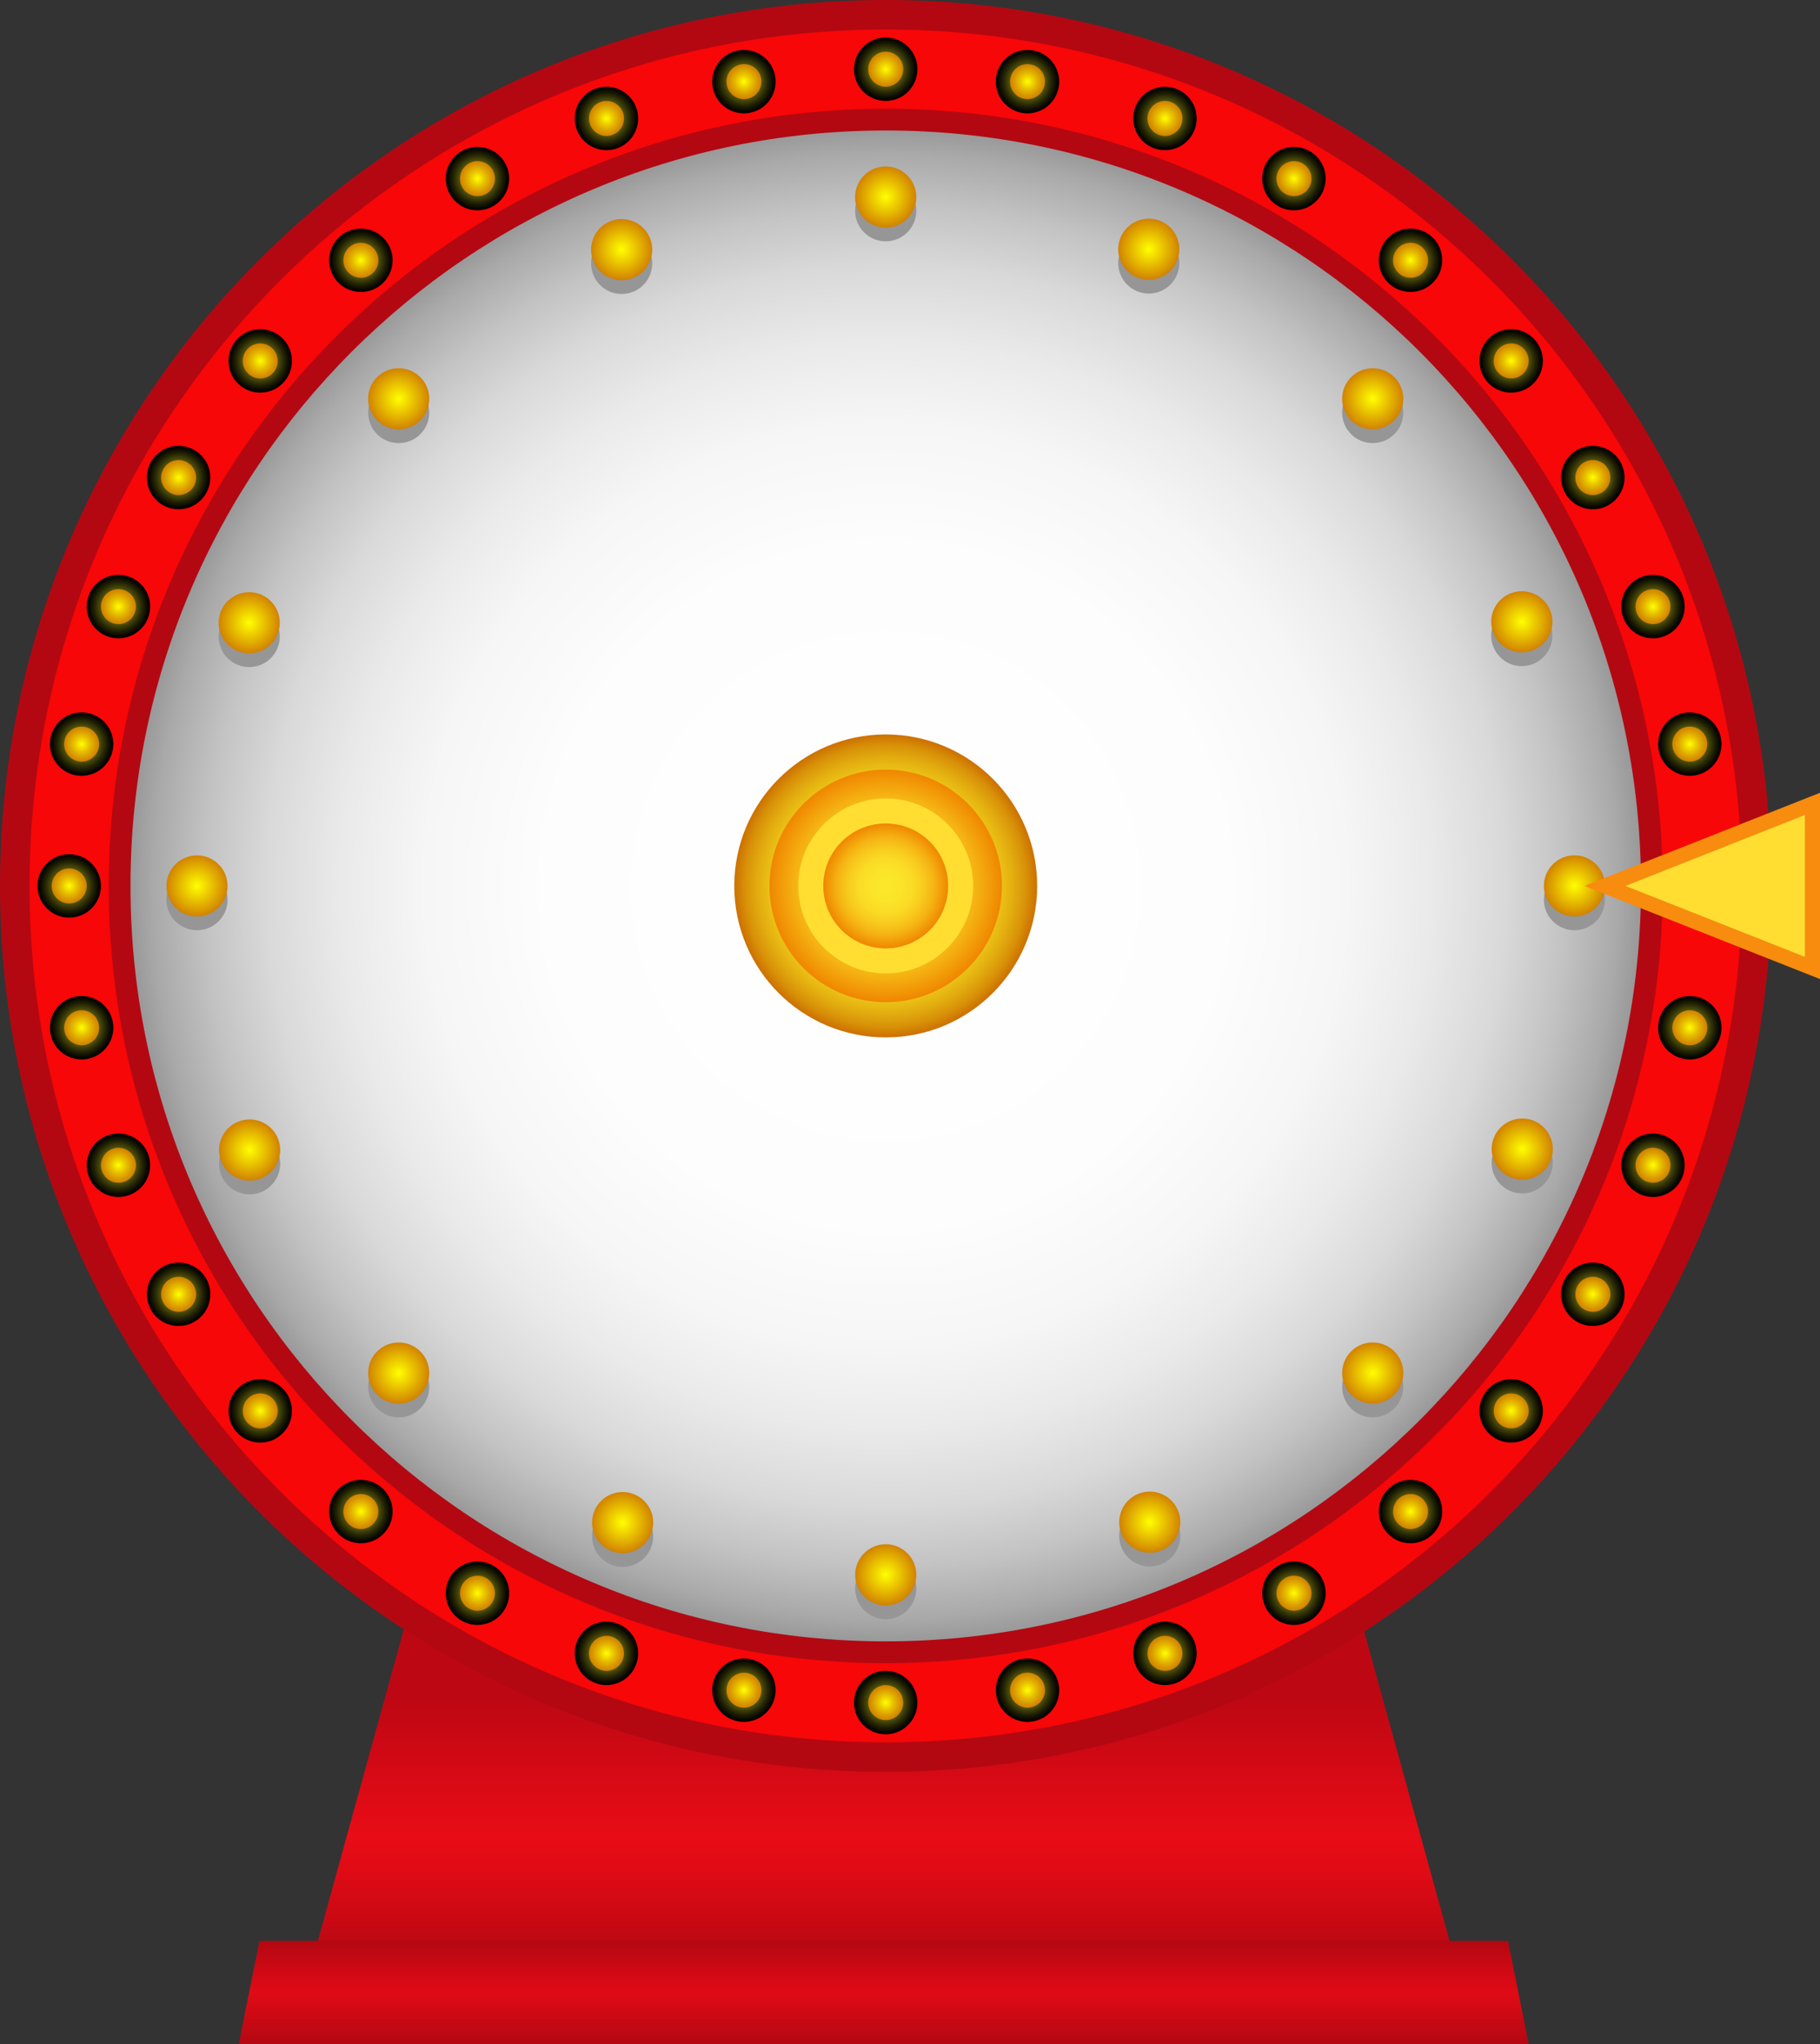 <?xml version="1.0" encoding="UTF-8"?>
<svg xmlns="http://www.w3.org/2000/svg" xmlns:xlink="http://www.w3.org/1999/xlink" viewBox="0 0 1200.41 1347.92">
  <rect x="0" y="0" width="1200.41" height="1347.92" fill="#333333" stroke="none"/>
  <defs>
    <style>
      .cls-1 {
        fill: url(#radial-gradient-10);
      }

      .cls-2 {
        fill: #b30812;
      }

      .cls-3 {
        fill: url(#_Áåçûìÿííûé_ãðàäèåíò_40-3);
      }

      .cls-4 {
        fill: url(#_Áåçûìÿííûé_ãðàäèåíò_49);
      }

      .cls-5 {
        fill: url(#radial-gradient-31);
      }

      .cls-5, .cls-6, .cls-7, .cls-8, .cls-9, .cls-10, .cls-11, .cls-12, .cls-13, .cls-14, .cls-15, .cls-16, .cls-17, .cls-18, .cls-19, .cls-20, .cls-21, .cls-22, .cls-23, .cls-24, .cls-25, .cls-26, .cls-27, .cls-28, .cls-29, .cls-30, .cls-31, .cls-32, .cls-33, .cls-34, .cls-35, .cls-36, .cls-37, .cls-38, .cls-39, .cls-40 {
        mix-blend-mode: screen;
      }

      .cls-41 {
        fill: url(#_Áåçûìÿííûé_ãðàäèåíò_75);
      }

      .cls-42 {
        fill: #f70707;
      }

      .cls-43 {
        fill: url(#radial-gradient-70);
      }

      .cls-44 {
        fill: url(#radial-gradient-64);
      }

      .cls-45 {
        fill: url(#radial-gradient-65);
      }

      .cls-6 {
        fill: url(#radial-gradient-50);
      }

      .cls-7 {
        fill: url(#radial-gradient-40);
      }

      .cls-46 {
        fill: url(#radial-gradient-56);
      }

      .cls-47 {
        fill: url(#_Áåçûìÿííûé_ãðàäèåíò_49-2);
      }

      .cls-8 {
        fill: url(#radial-gradient-45);
      }

      .cls-48 {
        fill: url(#radial-gradient-66);
      }

      .cls-49 {
        fill: url(#linear-gradient-2);
      }

      .cls-50 {
        fill: url(#radial-gradient-76);
      }

      .cls-9 {
        fill: url(#radial-gradient-43);
      }

      .cls-51 {
        fill: url(#radial-gradient-9);
      }

      .cls-10 {
        fill: url(#radial-gradient-41);
      }

      .cls-11 {
        fill: url(#radial-gradient-29);
      }

      .cls-52 {
        fill: url(#_Áåçûìÿííûé_ãðàäèåíò_139);
      }

      .cls-53 {
        fill: url(#_Áåçûìÿííûé_ãðàäèåíò_54-2);
      }

      .cls-12 {
        fill: url(#radial-gradient-19);
      }

      .cls-54 {
        fill: url(#radial-gradient-88);
      }

      .cls-55 {
        fill: url(#radial-gradient-61);
      }

      .cls-13 {
        fill: url(#radial-gradient-32);
      }

      .cls-56 {
        fill: url(#radial-gradient-81);
      }

      .cls-57 {
        fill: url(#radial-gradient-74);
      }

      .cls-58 {
        fill: url(#radial-gradient-14);
      }

      .cls-14 {
        fill: url(#radial-gradient-18);
      }

      .cls-59 {
        fill: url(#radial-gradient-58);
      }

      .cls-60 {
        fill: url(#radial-gradient-16);
      }

      .cls-61 {
        fill: url(#_Áåçûìÿííûé_ãðàäèåíò_48-2);
      }

      .cls-15 {
        fill: url(#radial-gradient-46);
      }

      .cls-16 {
        fill: url(#radial-gradient-35);
      }

      .cls-62 {
        fill: url(#_Áåçûìÿííûé_ãðàäèåíò_54-3);
      }

      .cls-63 {
        fill: url(#radial-gradient-83);
      }

      .cls-64 {
        fill: url(#radial-gradient-57);
      }

      .cls-65 {
        fill: url(#radial-gradient-5);
      }

      .cls-66 {
        fill: url(#radial-gradient-54);
      }

      .cls-17 {
        fill: url(#radial-gradient-21);
      }

      .cls-18 {
        fill: url(#radial-gradient-42);
      }

      .cls-67 {
        fill: url(#radial-gradient-87);
      }

      .cls-19 {
        fill: url(#radial-gradient-36);
      }

      .cls-68 {
        fill: url(#radial-gradient-69);
      }

      .cls-20 {
        fill: url(#radial-gradient-44);
      }

      .cls-69 {
        fill: url(#radial-gradient-80);
      }

      .cls-21 {
        fill: url(#radial-gradient-49);
      }

      .cls-70 {
        fill: url(#radial-gradient);
      }

      .cls-71 {
        fill: url(#radial-gradient-3);
      }

      .cls-72 {
        fill: url(#_Áåçûìÿííûé_ãðàäèåíò_146-2);
      }

      .cls-73 {
        fill: url(#radial-gradient-86);
      }

      .cls-74 {
        fill: url(#radial-gradient-71);
      }

      .cls-75 {
        fill: url(#linear-gradient-3);
      }

      .cls-76 {
        fill: url(#radial-gradient-59);
      }

      .cls-77 {
        fill: url(#radial-gradient-67);
      }

      .cls-22 {
        fill: url(#radial-gradient-51);
      }

      .cls-78 {
        fill: url(#radial-gradient-62);
      }

      .cls-23 {
        fill: url(#radial-gradient-47);
      }

      .cls-79 {
        fill: url(#radial-gradient-84);
      }

      .cls-80 {
        isolation: isolate;
      }

      .cls-81 {
        fill: url(#radial-gradient-11);
      }

      .cls-24 {
        fill: url(#radial-gradient-20);
      }

      .cls-25 {
        fill: url(#radial-gradient-27);
      }

      .cls-82 {
        fill: url(#radial-gradient-8);
      }

      .cls-83 {
        fill: url(#_Áåçûìÿííûé_ãðàäèåíò_158);
      }

      .cls-26 {
        fill: url(#radial-gradient-28);
      }

      .cls-84 {
        fill: url(#radial-gradient-82);
      }

      .cls-85 {
        fill: url(#radial-gradient-2);
      }

      .cls-86 {
        fill: url(#_Áåçûìÿííûé_ãðàäèåíò_40-4);
      }

      .cls-27 {
        fill: url(#radial-gradient-38);
      }

      .cls-28 {
        fill: url(#radial-gradient-26);
      }

      .cls-87 {
        fill: url(#radial-gradient-63);
      }

      .cls-88 {
        fill: #969696;
      }

      .cls-29 {
        fill: url(#radial-gradient-37);
      }

      .cls-89 {
        fill: #ffde31;
      }

      .cls-30 {
        fill: url(#radial-gradient-33);
      }

      .cls-90 {
        fill: url(#radial-gradient-53);
      }

      .cls-91 {
        fill: url(#radial-gradient-4);
      }

      .cls-92 {
        fill: url(#radial-gradient-72);
      }

      .cls-31 {
        fill: url(#radial-gradient-48);
      }

      .cls-32 {
        fill: url(#radial-gradient-34);
      }

      .cls-93 {
        fill: url(#radial-gradient-77);
      }

      .cls-94, .cls-95 {
        mix-blend-mode: multiply;
      }

      .cls-33 {
        fill: url(#radial-gradient-22);
      }

      .cls-96 {
        fill: url(#radial-gradient-68);
      }

      .cls-97 {
        fill: url(#radial-gradient-12);
      }

      .cls-98 {
        fill: url(#radial-gradient-79);
      }

      .cls-99 {
        fill: url(#_Áåçûìÿííûé_ãðàäèåíò_48);
      }

      .cls-100 {
        fill: url(#radial-gradient-15);
      }

      .cls-101 {
        fill: url(#radial-gradient-78);
      }

      .cls-102 {
        fill: url(#radial-gradient-60);
      }

      .cls-95 {
        fill: url(#_Áåçûìÿííûé_ãðàäèåíò_162);
      }

      .cls-103 {
        fill: url(#_Áåçûìÿííûé_ãðàäèåíò_54);
      }

      .cls-104 {
        fill: url(#radial-gradient-85);
      }

      .cls-105 {
        fill: url(#radial-gradient-6);
      }

      .cls-106 {
        fill: url(#radial-gradient-75);
      }

      .cls-107 {
        fill: url(#radial-gradient-55);
      }

      .cls-34 {
        fill: url(#radial-gradient-39);
      }

      .cls-35 {
        fill: url(#radial-gradient-17);
      }

      .cls-36 {
        fill: url(#radial-gradient-52);
      }

      .cls-108 {
        fill: url(#radial-gradient-7);
      }

      .cls-37 {
        fill: url(#radial-gradient-23);
      }

      .cls-109 {
        fill: url(#radial-gradient-13);
      }

      .cls-110 {
        fill: url(#linear-gradient);
      }

      .cls-38 {
        fill: url(#radial-gradient-25);
      }

      .cls-39 {
        fill: url(#radial-gradient-24);
      }

      .cls-111 {
        fill: url(#_Áåçûìÿííûé_ãðàäèåíò_40);
      }

      .cls-112 {
        fill: #f78c0f;
      }

      .cls-113 {
        fill: url(#_Áåçûìÿííûé_ãðàäèåíò_40-2);
      }

      .cls-114 {
        fill: url(#radial-gradient-73);
      }

      .cls-115 {
        fill: url(#_Áåçûìÿííûé_ãðàäèåíò_146);
      }

      .cls-40 {
        fill: url(#radial-gradient-30);
      }

      .cls-116 {
        fill: url(#_Áåçûìÿííûé_ãðàäèåíò_48-3);
      }

      .cls-117 {
        fill: url(#_Áåçûìÿííûé_ãðàäèåíò_49-3);
      }
    </style>
    <linearGradient id="_Áåçûìÿííûé_ãðàäèåíò_158" data-name="Áåçûìÿííûé ãðàäèåíò 158" x1="582.86" y1="1294.09" x2="582.86" y2="1033.88" gradientUnits="userSpaceOnUse">
      <stop offset="0" stop-color="#b30812"/>
      <stop offset=".12" stop-color="#cc0913"/>
      <stop offset=".24" stop-color="#e00b15"/>
      <stop offset=".32" stop-color="#e80c16"/>
      <stop offset=".53" stop-color="#cf0914"/>
      <stop offset=".67" stop-color="#bd0813"/>
    </linearGradient>
    <linearGradient id="_Áåçûìÿííûé_ãðàäèåíò_75" data-name="Áåçûìÿííûé ãðàäèåíò 75" x1="582.86" y1="1347.92" x2="582.86" y2="1279.84" gradientUnits="userSpaceOnUse">
      <stop offset="0" stop-color="#b30812"/>
      <stop offset=".5" stop-color="#e00b16"/>
      <stop offset=".72" stop-color="#ce0914"/>
      <stop offset="1" stop-color="#b30812"/>
    </linearGradient>
    <linearGradient id="_Áåçûìÿííûé_ãðàäèåíò_40" data-name="Áåçûìÿííûé ãðàäèåíò 40" x1="584.18" y1="584.18" x2="584.18" y2="96.25" gradientUnits="userSpaceOnUse">
      <stop offset="0" stop-color="#e00000"/>
      <stop offset=".29" stop-color="#e60a0c"/>
      <stop offset=".8" stop-color="#f7262b"/>
      <stop offset="1" stop-color="#ff333a"/>
    </linearGradient>
    <linearGradient id="_Áåçûìÿííûé_ãðàäèåíò_40-2" data-name="Áåçûìÿííûé ãðàäèåíò 40" y2="1072.12" xlink:href="#_Áåçûìÿííûé_ãðàäèåíò_40"/>
    <linearGradient id="_Áåçûìÿííûé_ãðàäèåíò_40-3" data-name="Áåçûìÿííûé ãðàäèåíò 40" x1="584.2" y1="584.18" x2="1072.14" y2="584.18" xlink:href="#_Áåçûìÿííûé_ãðàäèåíò_40"/>
    <linearGradient id="_Áåçûìÿííûé_ãðàäèåíò_48" data-name="Áåçûìÿííûé ãðàäèåíò 48" x1="96.25" y1="584.18" x2="584.2" y2="584.18" gradientUnits="userSpaceOnUse">
      <stop offset="0" stop-color="#ff333a"/>
      <stop offset=".2" stop-color="#f7262b"/>
      <stop offset=".71" stop-color="#e60a0c"/>
      <stop offset="1" stop-color="#e00000"/>
    </linearGradient>
    <linearGradient id="linear-gradient" x1="929.21" y1="239.16" x2="584.18" y2="584.19" gradientUnits="userSpaceOnUse">
      <stop offset="0" stop-color="#ff333a"/>
      <stop offset=".2" stop-color="#f7262b"/>
      <stop offset=".71" stop-color="#e60a0c"/>
      <stop offset="1" stop-color="#e00000"/>
    </linearGradient>
    <linearGradient id="_Áåçûìÿííûé_ãðàäèåíò_48-2" data-name="Áåçûìÿííûé ãðàäèåíò 48" x1="239.17" y1="929.2" x2="584.19" y2="584.18" xlink:href="#_Áåçûìÿííûé_ãðàäèåíò_48"/>
    <linearGradient id="_Áåçûìÿííûé_ãðàäèåíò_40-4" data-name="Áåçûìÿííûé ãðàäèåíò 40" x1="584.19" y1="584.18" x2="929.21" y2="929.21" xlink:href="#_Áåçûìÿííûé_ãðàäèåíò_40"/>
    <linearGradient id="_Áåçûìÿííûé_ãðàäèåíò_48-3" data-name="Áåçûìÿííûé ãðàäèåíò 48" x1="239.17" y1="239.17" x2="584.19" y2="584.18" xlink:href="#_Áåçûìÿííûé_ãðàäèåíò_48"/>
    <linearGradient id="linear-gradient-2" x1="771.75" y1="133.71" x2="581.09" y2="582.87" gradientUnits="userSpaceOnUse">
      <stop offset="0" stop-color="#b5b5b5"/>
      <stop offset=".34" stop-color="#d3d3d3"/>
      <stop offset=".76" stop-color="#f2f2f2"/>
      <stop offset="1" stop-color="#fff"/>
    </linearGradient>
    <linearGradient id="linear-gradient-3" x1="396.62" y1="1034.65" x2="587.28" y2="585.48" xlink:href="#linear-gradient-2"/>
    <linearGradient id="_Áåçûìÿííûé_ãðàäèåíò_54" data-name="Áåçûìÿííûé ãðàäèåíò 54" x1="585.5" y1="581.1" x2="1034.63" y2="771.74" gradientUnits="userSpaceOnUse">
      <stop offset="0" stop-color="#b5b5b5"/>
      <stop offset=".34" stop-color="#d3d3d3"/>
      <stop offset=".76" stop-color="#f2f2f2"/>
      <stop offset="1" stop-color="#fff"/>
    </linearGradient>
    <linearGradient id="_Áåçûìÿííûé_ãðàäèåíò_49" data-name="Áåçûìÿííûé ãðàäèåíò 49" x1="133.66" y1="396.74" x2="586.07" y2="579.53" gradientUnits="userSpaceOnUse">
      <stop offset="0" stop-color="#fff"/>
      <stop offset=".24" stop-color="#f2f2f2"/>
      <stop offset=".66" stop-color="#d3d3d3"/>
      <stop offset="1" stop-color="#b5b5b5"/>
    </linearGradient>
    <linearGradient id="_Áåçûìÿííûé_ãðàäèåíò_54-2" data-name="Áåçûìÿííûé ãðàäèåíò 54" x1="582.92" y1="581.07" x2="1035.34" y2="398.27" xlink:href="#_Áåçûìÿííûé_ãðàäèåíò_54"/>
    <linearGradient id="_Áåçûìÿííûé_ãðàäèåíò_49-2" data-name="Áåçûìÿííûé ãðàäèåíò 49" x1="133.07" y1="770.22" x2="582.23" y2="579.56" xlink:href="#_Áåçûìÿííûé_ãðàäèåíò_49"/>
    <linearGradient id="_Áåçûìÿííûé_ãðàäèåíò_54-3" data-name="Áåçûìÿííûé ãðàäèåíò 54" x1="587.29" y1="582.92" x2="770.07" y2="1035.33" xlink:href="#_Áåçûìÿííûé_ãðàäèåíò_54"/>
    <linearGradient id="_Áåçûìÿííûé_ãðàäèåíò_49-3" data-name="Áåçûìÿííûé ãðàäèåíò 49" x1="398.16" y1="133.07" x2="588.81" y2="582.22" xlink:href="#_Áåçûìÿííûé_ãðàäèåíò_49"/>
    <radialGradient id="_Áåçûìÿííûé_ãðàäèåíò_162" data-name="Áåçûìÿííûé ãðàäèåíò 162" cx="584.2" cy="584.18" fx="584.2" fy="584.18" r="498.14" gradientUnits="userSpaceOnUse">
      <stop offset="0" stop-color="#fff"/>
      <stop offset=".45" stop-color="#fdfdfd"/>
      <stop offset=".61" stop-color="#f6f6f6"/>
      <stop offset=".72" stop-color="#eaeaea"/>
      <stop offset=".82" stop-color="#d9d9d9"/>
      <stop offset=".9" stop-color="#c3c3c3"/>
      <stop offset=".97" stop-color="#a9a9a9"/>
      <stop offset="1" stop-color="#999"/>
    </radialGradient>
    <radialGradient id="radial-gradient" cx="584.17" cy="129.9" fx="584.17" fy="129.9" r="20.16" gradientUnits="userSpaceOnUse">
      <stop offset="0" stop-color="#ff0"/>
      <stop offset="1" stop-color="#d18200"/>
    </radialGradient>
    <radialGradient id="radial-gradient-2" cx="584.2" cy="1038.45" fx="584.2" fy="1038.45" r="20.17" xlink:href="#radial-gradient"/>
    <radialGradient id="radial-gradient-3" cx="1038.45" cy="584.17" fx="1038.45" fy="584.17" r="20.16" xlink:href="#radial-gradient"/>
    <radialGradient id="radial-gradient-4" cx="129.91" cy="584.19" fx="129.91" fy="584.19" r="20.16" xlink:href="#radial-gradient"/>
    <radialGradient id="radial-gradient-5" cx="905.4" cy="262.95" fx="905.4" fy="262.95" r="20.16" xlink:href="#radial-gradient"/>
    <radialGradient id="radial-gradient-6" cx="262.97" cy="905.41" fx="262.97" fy="905.41" r="20.16" xlink:href="#radial-gradient"/>
    <radialGradient id="radial-gradient-7" cx="905.41" cy="905.39" fx="905.41" fy="905.39" r="20.16" xlink:href="#radial-gradient"/>
    <radialGradient id="radial-gradient-8" cx="262.97" cy="262.97" fx="262.97" fy="262.97" r="20.16" xlink:href="#radial-gradient"/>
    <radialGradient id="radial-gradient-9" cx="757.71" cy="164.36" fx="757.71" fy="164.36" r="20.16" xlink:href="#radial-gradient"/>
    <radialGradient id="radial-gradient-10" cx="410.66" cy="1004" fx="410.66" fy="1004" r="20.16" xlink:href="#radial-gradient"/>
    <radialGradient id="radial-gradient-11" cx="1004.01" cy="757.7" fx="1004.01" fy="757.7" r="20.16" xlink:href="#radial-gradient"/>
    <radialGradient id="radial-gradient-12" cx="164.37" cy="410.66" fx="164.37" fy="410.66" r="20.17" xlink:href="#radial-gradient"/>
    <radialGradient id="radial-gradient-13" cx="1003.75" cy="410.02" fx="1003.75" fy="410.02" r="20.17" xlink:href="#radial-gradient"/>
    <radialGradient id="radial-gradient-14" cx="164.63" cy="758.34" fx="164.63" fy="758.34" r="20.16" xlink:href="#radial-gradient"/>
    <radialGradient id="radial-gradient-15" cx="758.35" cy="1003.74" fx="758.35" fy="1003.74" r="20.17" xlink:href="#radial-gradient"/>
    <radialGradient id="radial-gradient-16" cx="410.03" cy="164.62" fx="410.03" fy="164.62" r="20.16" xlink:href="#radial-gradient"/>
    <radialGradient id="_Áåçûìÿííûé_ãðàäèåíò_139" data-name="Áåçûìÿííûé ãðàäèåíò 139" cx="584.2" cy="584.18" fx="584.2" fy="584.18" r="99.88" gradientUnits="userSpaceOnUse">
      <stop offset="0" stop-color="#fcee21"/>
      <stop offset=".36" stop-color="#fbeb20"/>
      <stop offset=".52" stop-color="#f8e41e"/>
      <stop offset=".65" stop-color="#f3d71b"/>
      <stop offset=".75" stop-color="#ecc516"/>
      <stop offset=".84" stop-color="#e3ae10"/>
      <stop offset=".93" stop-color="#d89108"/>
      <stop offset="1" stop-color="#cc7000"/>
    </radialGradient>
    <radialGradient id="_Áåçûìÿííûé_ãðàäèåíò_146" data-name="Áåçûìÿííûé ãðàäèåíò 146" cx="584.19" cy="584.18" fx="584.19" fy="584.18" r="76.68" gradientUnits="userSpaceOnUse">
      <stop offset="0" stop-color="#fce82b"/>
      <stop offset=".25" stop-color="#fbe429"/>
      <stop offset=".44" stop-color="#fadb25"/>
      <stop offset=".61" stop-color="#f8ca1e"/>
      <stop offset=".78" stop-color="#f5b313"/>
      <stop offset=".93" stop-color="#f19506"/>
      <stop offset="1" stop-color="#f08600"/>
    </radialGradient>
    <radialGradient id="_Áåçûìÿííûé_ãðàäèåíò_146-2" data-name="Áåçûìÿííûé ãðàäèåíò 146" cx="584.19" cy="584.18" fx="584.19" fy="584.18" r="41.18" xlink:href="#_Áåçûìÿííûé_ãðàäèåíò_146"/>
    <radialGradient id="radial-gradient-17" cx="584.19" cy="45.65" fx="584.19" fy="45.65" r="20.91" gradientUnits="userSpaceOnUse">
      <stop offset="0" stop-color="#ffff26"/>
      <stop offset=".18" stop-color="#c1c11c"/>
      <stop offset=".4" stop-color="#7d7d12"/>
      <stop offset=".6" stop-color="#47470a"/>
      <stop offset=".78" stop-color="#202004"/>
      <stop offset=".92" stop-color="#080801"/>
      <stop offset="1" stop-color="#000"/>
    </radialGradient>
    <radialGradient id="radial-gradient-18" cx="490.68" cy="53.84" fx="490.68" fy="53.84" r="20.91" xlink:href="#radial-gradient-17"/>
    <radialGradient id="radial-gradient-19" cx="400" cy="78.12" fx="400" fy="78.12" r="20.91" xlink:href="#radial-gradient-17"/>
    <radialGradient id="radial-gradient-20" cx="314.92" cy="117.79" fx="314.92" fy="117.79" r="20.91" xlink:href="#radial-gradient-17"/>
    <radialGradient id="radial-gradient-21" cx="238.03" cy="171.64" fx="238.03" fy="171.64" r="20.92" xlink:href="#radial-gradient-17"/>
    <radialGradient id="radial-gradient-22" cx="171.64" cy="238.01" fx="171.64" fy="238.01" r="20.91" xlink:href="#radial-gradient-17"/>
    <radialGradient id="radial-gradient-23" cx="117.8" cy="314.92" fx="117.8" fy="314.92" r="20.91" xlink:href="#radial-gradient-17"/>
    <radialGradient id="radial-gradient-24" cx="78.12" cy="400" fx="78.12" fy="400" r="20.91" xlink:href="#radial-gradient-17"/>
    <radialGradient id="radial-gradient-25" cx="53.83" cy="490.66" fx="53.83" fy="490.66" r="20.91" xlink:href="#radial-gradient-17"/>
    <radialGradient id="radial-gradient-26" cx="45.66" cy="584.19" fx="45.66" fy="584.19" r="20.91" xlink:href="#radial-gradient-17"/>
    <radialGradient id="radial-gradient-27" cx="53.85" cy="677.7" fx="53.85" fy="677.7" r="20.91" xlink:href="#radial-gradient-17"/>
    <radialGradient id="radial-gradient-28" cx="78.13" cy="768.37" fx="78.13" fy="768.37" r="20.91" xlink:href="#radial-gradient-17"/>
    <radialGradient id="radial-gradient-29" cx="117.81" cy="853.46" fx="117.81" fy="853.46" r="20.91" xlink:href="#radial-gradient-17"/>
    <radialGradient id="radial-gradient-30" cx="171.66" cy="930.36" fx="171.66" fy="930.36" r="20.91" xlink:href="#radial-gradient-17"/>
    <radialGradient id="radial-gradient-31" cx="238.03" cy="996.73" fx="238.03" fy="996.73" r="20.91" xlink:href="#radial-gradient-17"/>
    <radialGradient id="radial-gradient-32" cx="314.92" cy="1050.58" fx="314.92" fy="1050.58" r="20.91" xlink:href="#radial-gradient-17"/>
    <radialGradient id="radial-gradient-33" cx="400" cy="1090.24" fx="400" fy="1090.24" r="20.91" xlink:href="#radial-gradient-17"/>
    <radialGradient id="radial-gradient-34" cx="490.67" cy="1114.52" fx="490.67" fy="1114.52" r="20.91" xlink:href="#radial-gradient-17"/>
    <radialGradient id="radial-gradient-35" cx="584.19" cy="1122.7" fx="584.19" fy="1122.7" r="20.91" xlink:href="#radial-gradient-17"/>
    <radialGradient id="radial-gradient-36" cx="677.71" cy="1114.51" fx="677.71" fy="1114.51" r="20.91" xlink:href="#radial-gradient-17"/>
    <radialGradient id="radial-gradient-37" cx="768.39" cy="1090.24" fx="768.39" fy="1090.24" r="20.91" xlink:href="#radial-gradient-17"/>
    <radialGradient id="radial-gradient-38" cx="853.47" cy="1050.57" fx="853.47" fy="1050.57" r="20.91" xlink:href="#radial-gradient-17"/>
    <radialGradient id="radial-gradient-39" cx="930.36" cy="996.73" fx="930.36" fy="996.73" r="20.91" xlink:href="#radial-gradient-17"/>
    <radialGradient id="radial-gradient-40" cx="996.73" cy="930.34" fx="996.73" fy="930.34" r="20.91" xlink:href="#radial-gradient-17"/>
    <radialGradient id="radial-gradient-41" cx="1050.58" cy="853.45" fx="1050.58" fy="853.45" r="20.91" xlink:href="#radial-gradient-17"/>
    <radialGradient id="radial-gradient-42" cx="1090.25" cy="768.37" fx="1090.25" fy="768.37" r="20.91" xlink:href="#radial-gradient-17"/>
    <radialGradient id="radial-gradient-43" cx="1114.54" cy="677.7" fx="1114.54" fy="677.7" r="20.91" xlink:href="#radial-gradient-17"/>
    <radialGradient id="radial-gradient-44" cx="1122.72" cy="584.19" fx="1122.72" fy="584.19" r="20.91" xlink:href="#radial-gradient-17"/>
    <radialGradient id="radial-gradient-45" cx="1114.54" cy="490.66" fx="1114.54" fy="490.66" r="20.91" xlink:href="#radial-gradient-17"/>
    <radialGradient id="radial-gradient-46" cx="1090.25" cy="399.99" fx="1090.25" fy="399.99" r="20.91" xlink:href="#radial-gradient-17"/>
    <radialGradient id="radial-gradient-47" cx="1050.58" cy="314.91" fx="1050.58" fy="314.91" r="20.91" xlink:href="#radial-gradient-17"/>
    <radialGradient id="radial-gradient-48" cx="996.73" cy="238.01" fx="996.73" fy="238.01" r="20.91" xlink:href="#radial-gradient-17"/>
    <radialGradient id="radial-gradient-49" cx="930.34" cy="171.63" fx="930.34" fy="171.63" r="20.91" xlink:href="#radial-gradient-17"/>
    <radialGradient id="radial-gradient-50" cx="853.45" cy="117.79" fx="853.45" fy="117.79" r="20.91" xlink:href="#radial-gradient-17"/>
    <radialGradient id="radial-gradient-51" cx="768.37" cy="78.12" fx="768.37" fy="78.12" r="20.91" xlink:href="#radial-gradient-17"/>
    <radialGradient id="radial-gradient-52" cx="677.71" cy="53.84" fx="677.71" fy="53.84" r="20.91" xlink:href="#radial-gradient-17"/>
    <radialGradient id="radial-gradient-53" cx="930.36" cy="996.72" fx="930.36" fy="996.72" r="11.53" gradientUnits="userSpaceOnUse">
      <stop offset="0" stop-color="#ff0"/>
      <stop offset=".45" stop-color="#e7bf00"/>
      <stop offset=".82" stop-color="#d79300"/>
      <stop offset="1" stop-color="#d18200"/>
    </radialGradient>
    <radialGradient id="radial-gradient-54" cx="238.02" cy="171.64" fx="238.02" fy="171.64" r="11.53" xlink:href="#radial-gradient-53"/>
    <radialGradient id="radial-gradient-55" cx="853.46" cy="1050.56" fx="853.46" fy="1050.56" r="11.52" xlink:href="#radial-gradient-53"/>
    <radialGradient id="radial-gradient-56" cx="314.92" cy="117.8" fx="314.92" fy="117.8" r="11.53" xlink:href="#radial-gradient-53"/>
    <radialGradient id="radial-gradient-57" cx="768.38" cy="1090.23" fx="768.38" fy="1090.23" r="11.53" xlink:href="#radial-gradient-53"/>
    <radialGradient id="radial-gradient-58" cx="400" cy="78.12" fx="400" fy="78.12" r="11.53" xlink:href="#radial-gradient-53"/>
    <radialGradient id="radial-gradient-59" cx="677.71" cy="1114.51" fx="677.71" fy="1114.51" r="11.52" xlink:href="#radial-gradient-53"/>
    <radialGradient id="radial-gradient-60" cx="490.68" cy="53.84" fx="490.68" fy="53.84" r="11.52" xlink:href="#radial-gradient-53"/>
    <radialGradient id="radial-gradient-61" cx="584.19" cy="1122.7" fx="584.19" fy="1122.7" r="11.52" xlink:href="#radial-gradient-53"/>
    <radialGradient id="radial-gradient-62" cx="584.2" cy="45.65" fx="584.2" fy="45.65" r="11.52" xlink:href="#radial-gradient-53"/>
    <radialGradient id="radial-gradient-63" cx="490.67" cy="1114.52" fx="490.67" fy="1114.52" r="11.53" xlink:href="#radial-gradient-53"/>
    <radialGradient id="radial-gradient-64" cx="677.71" cy="53.84" fx="677.71" fy="53.84" r="11.52" xlink:href="#radial-gradient-53"/>
    <radialGradient id="radial-gradient-65" cx="400" cy="1090.24" fx="400" fy="1090.24" r="11.53" xlink:href="#radial-gradient-53"/>
    <radialGradient id="radial-gradient-66" cx="768.37" cy="78.12" fx="768.37" fy="78.12" r="11.52" xlink:href="#radial-gradient-53"/>
    <radialGradient id="radial-gradient-67" cx="314.93" cy="1050.57" fx="314.93" fy="1050.57" r="11.52" xlink:href="#radial-gradient-53"/>
    <radialGradient id="radial-gradient-68" cx="853.45" cy="117.79" fx="853.45" fy="117.79" r="11.53" xlink:href="#radial-gradient-53"/>
    <radialGradient id="radial-gradient-69" cx="238.03" cy="996.73" fx="238.03" fy="996.73" r="11.52" xlink:href="#radial-gradient-53"/>
    <radialGradient id="radial-gradient-70" cx="930.35" cy="171.63" fx="930.35" fy="171.63" r="11.53" xlink:href="#radial-gradient-53"/>
    <radialGradient id="radial-gradient-71" cx="171.65" cy="930.35" fx="171.65" fy="930.35" r="11.53" xlink:href="#radial-gradient-53"/>
    <radialGradient id="radial-gradient-72" cx="996.73" cy="238.01" fx="996.73" fy="238.01" r="11.53" xlink:href="#radial-gradient-53"/>
    <radialGradient id="radial-gradient-73" cx="117.81" cy="853.46" fx="117.81" fy="853.46" r="11.52" xlink:href="#radial-gradient-53"/>
    <radialGradient id="radial-gradient-74" cx="1050.57" cy="314.91" fx="1050.57" fy="314.91" r="11.53" xlink:href="#radial-gradient-53"/>
    <radialGradient id="radial-gradient-75" cx="78.13" cy="768.38" fx="78.13" fy="768.38" r="11.53" xlink:href="#radial-gradient-53"/>
    <radialGradient id="radial-gradient-76" cx="1090.25" cy="399.99" fx="1090.25" fy="399.99" r="11.52" xlink:href="#radial-gradient-53"/>
    <radialGradient id="radial-gradient-77" cx="53.85" cy="677.7" fx="53.85" fy="677.7" r="11.53" xlink:href="#radial-gradient-53"/>
    <radialGradient id="radial-gradient-78" cx="1114.54" cy="490.66" fx="1114.54" fy="490.66" r="11.53" xlink:href="#radial-gradient-53"/>
    <radialGradient id="radial-gradient-79" cx="45.66" cy="584.19" fx="45.66" fy="584.19" r="11.53" xlink:href="#radial-gradient-53"/>
    <radialGradient id="radial-gradient-80" cx="1122.73" cy="584.18" fx="1122.73" fy="584.18" r="11.52" xlink:href="#radial-gradient-53"/>
    <radialGradient id="radial-gradient-81" cx="53.84" cy="490.67" fx="53.84" fy="490.67" r="11.53" xlink:href="#radial-gradient-53"/>
    <radialGradient id="radial-gradient-82" cx="1114.54" cy="677.7" fx="1114.54" fy="677.7" r="11.53" xlink:href="#radial-gradient-53"/>
    <radialGradient id="radial-gradient-83" cx="78.12" cy="400" fx="78.12" fy="400" r="11.53" xlink:href="#radial-gradient-53"/>
    <radialGradient id="radial-gradient-84" cx="1090.26" cy="768.37" fx="1090.26" fy="768.37" r="11.52" xlink:href="#radial-gradient-53"/>
    <radialGradient id="radial-gradient-85" cx="117.8" cy="314.92" fx="117.8" fy="314.92" r="11.53" xlink:href="#radial-gradient-53"/>
    <radialGradient id="radial-gradient-86" cx="1050.57" cy="853.45" fx="1050.57" fy="853.45" r="11.53" xlink:href="#radial-gradient-53"/>
    <radialGradient id="radial-gradient-87" cx="171.64" cy="238.02" fx="171.64" fy="238.02" r="11.53" xlink:href="#radial-gradient-53"/>
    <radialGradient id="radial-gradient-88" cx="996.74" cy="930.34" fx="996.74" fy="930.34" r="11.52" xlink:href="#radial-gradient-53"/>
  </defs>
  <g class="cls-80">
    <g id="Layer_2" data-name="Layer 2">
      <g id="_Ñëîé_1" data-name="Ñëîé 1">
        <g>
          <g>
            <polygon class="cls-83" points="888.2 1033.88 277.53 1033.88 205.72 1294.09 960 1294.09 888.2 1033.88"/>
            <polygon class="cls-41" points="1008.28 1347.92 157.45 1347.92 171.11 1279.84 994.61 1279.84 1008.28 1347.92"/>
          </g>
          <path class="cls-2" d="M1168.36,584.18c0,322.64-261.54,584.18-584.17,584.18S0,906.81,0,584.18,261.55,0,584.2,0s584.17,261.54,584.17,584.18Z"/>
          <path class="cls-42" d="M1148.92,584.18c0,311.89-252.84,564.71-564.72,564.71S19.48,896.06,19.48,584.18,272.3,19.47,584.2,19.47s564.72,252.82,564.72,564.7Z"/>
          <path class="cls-2" d="M584.2,71.69c-283.05,0-512.49,229.45-512.49,512.49s229.44,512.5,512.49,512.5,512.49-229.45,512.49-512.5S867.23,71.69,584.2,71.69Z"/>
          <g>
            <g>
              <path class="cls-111" d="M584.17,584.18l86.39-480.16c-28.04-5.02-56.87-7.77-86.37-7.77s-58.33,2.76-86.39,7.77l86.37,480.16Z"/>
              <path class="cls-113" d="M584.2,584.18l-86.39,480.16c28.06,5.02,56.87,7.78,86.39,7.78s58.33-2.76,86.37-7.78l-86.37-480.16Z"/>
              <path class="cls-3" d="M584.2,584.18l480.17,86.38c5.01-28.04,7.77-56.89,7.77-86.38s-2.76-58.33-7.77-86.38l-480.17,86.38Z"/>
              <path class="cls-99" d="M584.2,584.18l-480.17-86.38c-5.02,28.05-7.77,56.89-7.77,86.38s2.76,58.34,7.77,86.38l480.17-86.38Z"/>
              <path class="cls-110" d="M584.17,584.18l400.62-278.45c-16.3-23.37-34.73-45.72-55.57-66.57-20.86-20.86-43.21-39.29-66.58-55.58l-278.47,400.6Z"/>
              <path class="cls-61" d="M584.2,584.19l-400.62,278.44c16.28,23.39,34.73,45.72,55.59,66.57,20.84,20.86,43.19,39.31,66.58,55.58l278.45-400.59Z"/>
              <path class="cls-86" d="M584.2,584.18l278.45,400.62c23.37-16.28,45.72-34.75,66.58-55.59,20.84-20.85,39.31-43.19,55.57-66.57l-400.6-278.45Z"/>
              <path class="cls-116" d="M584.2,584.18L305.75,183.58c-23.39,16.27-45.74,34.73-66.58,55.58-20.86,20.85-39.31,43.19-55.59,66.58l400.62,278.44Z"/>
            </g>
            <g>
              <path class="cls-49" d="M584.17,584.18l264.27-410.09c-23.97-15.42-49.53-29.04-76.75-40.38-27.23-11.32-54.92-19.86-82.73-26.01l-104.79,476.48Z"/>
              <path class="cls-75" d="M584.2,584.18l-264.27,410.1c23.97,15.43,49.53,29.04,76.75,40.38,27.24,11.33,54.92,19.87,82.74,26.01l104.79-476.5Z"/>
              <path class="cls-103" d="M584.2,584.18l410.09,264.28c15.43-23.98,29.03-49.54,40.36-76.79,11.34-27.21,19.88-54.9,26.04-82.71l-476.5-104.79Z"/>
              <path class="cls-4" d="M584.2,584.18L174.08,319.92c-15.4,23.97-29.03,49.53-40.37,76.76-11.33,27.22-19.87,54.92-26.02,82.74l476.51,104.77Z"/>
              <path class="cls-53" d="M584.17,584.18l476.86-103.12c-6.04-27.83-14.5-55.55-25.72-82.83-11.25-27.26-24.79-52.86-40.14-76.89l-411,262.84Z"/>
              <path class="cls-47" d="M584.2,584.19l-476.86,103.12c6.06,27.84,14.49,55.57,25.72,82.82,11.24,27.26,24.79,52.86,40.13,76.89l411.01-262.83Z"/>
              <path class="cls-62" d="M584.2,584.18l103.11,476.87c27.85-6.07,55.56-14.51,82.81-25.75,27.27-11.24,52.89-24.76,76.9-40.11l-262.82-411.01Z"/>
              <path class="cls-117" d="M584.2,584.18l-103.13-476.85c-27.84,6.06-55.56,14.5-82.81,25.73-27.27,11.24-52.89,24.77-76.9,40.12l262.85,410.99Z"/>
            </g>
          </g>
          <path class="cls-95" d="M584.2,86.04c-275.12,0-498.14,223.02-498.14,498.14s223.01,498.14,498.14,498.14,498.14-223.02,498.14-498.14S859.3,86.04,584.2,86.04Z"/>
          <g class="cls-94">
            <path class="cls-88" d="M604.33,138.98c0,11.13-9.03,20.16-20.16,20.16s-20.16-9.03-20.16-20.16,9.03-20.17,20.16-20.17,20.16,9.04,20.16,20.17Z"/>
            <path class="cls-88" d="M604.36,1047.52c0,11.13-9.04,20.17-20.16,20.17s-20.16-9.04-20.16-20.17,9.02-20.17,20.16-20.17,20.16,9.05,20.16,20.17Z"/>
            <path class="cls-88" d="M1038.45,613.39c-11.12,0-20.16-9.02-20.16-20.15s9.05-20.16,20.16-20.16,20.16,9.03,20.16,20.16-9.05,20.15-20.16,20.15Z"/>
            <path class="cls-88" d="M129.91,613.41c-11.11,0-20.16-9.04-20.16-20.16s9.05-20.16,20.16-20.16,20.17,9.03,20.17,20.16-9.04,20.16-20.17,20.16Z"/>
            <path class="cls-88" d="M919.65,286.27c-7.87,7.87-20.66,7.88-28.52,0-7.87-7.87-7.86-20.65,0-28.52,7.87-7.86,20.65-7.87,28.52,0,7.87,7.87,7.87,20.65,0,28.51Z"/>
            <path class="cls-88" d="M277.23,928.73c-7.87,7.86-20.64,7.87-28.52,0-7.87-7.88-7.86-20.66.01-28.52,7.87-7.87,20.64-7.87,28.51,0,7.87,7.87,7.87,20.65,0,28.52Z"/>
            <path class="cls-88" d="M891.14,928.71c-7.88-7.86-7.88-20.64,0-28.52,7.85-7.86,20.65-7.84,28.52.02,7.86,7.87,7.88,20.66,0,28.52-7.87,7.86-20.65,7.86-28.52,0Z"/>
            <path class="cls-88" d="M248.7,286.29c-7.87-7.87-7.87-20.66-.01-28.52,7.87-7.87,20.65-7.86,28.52.01s7.87,20.64.01,28.52c-7.87,7.86-20.65,7.85-28.52-.01Z"/>
            <path class="cls-88" d="M776.33,181.12c-4.25,10.29-16.05,15.18-26.34,10.93-10.28-4.25-15.17-16.05-10.92-26.33,4.25-10.27,16.05-15.18,26.32-10.94,10.3,4.26,15.19,16.06,10.94,26.34Z"/>
            <path class="cls-88" d="M429.28,1020.76c-4.24,10.29-16.04,15.2-26.34,10.95-10.27-4.25-15.16-16.06-10.92-26.34,4.26-10.3,16.06-15.19,26.33-10.94,10.3,4.25,15.18,16.05,10.93,26.32Z"/>
            <path class="cls-88" d="M996.29,785.41c-10.27-4.27-15.18-16.06-10.92-26.34,4.25-10.29,16.05-15.19,26.32-10.94,10.3,4.26,15.2,16.06,10.95,26.34-4.25,10.28-16.06,15.18-26.34,10.95Z"/>
            <path class="cls-88" d="M156.66,438.36c-10.3-4.26-15.2-16.06-10.95-26.33,4.26-10.28,16.06-15.18,26.33-10.94,10.29,4.26,15.2,16.07,10.95,26.34-4.26,10.29-16.06,15.18-26.33,10.93Z"/>
            <path class="cls-88" d="M1011.44,437.7c-10.27,4.27-22.07-.6-26.34-10.89-4.26-10.27.62-22.07,10.89-26.34,10.3-4.26,22.09.61,26.38,10.89,4.27,10.29-.64,22.09-10.94,26.34Z"/>
            <path class="cls-88" d="M172.35,786.02c-10.27,4.27-22.07-.61-26.36-10.88-4.26-10.29.62-22.09,10.9-26.34,10.27-4.28,22.09.59,26.36,10.88,4.27,10.27-.61,22.08-10.9,26.34Z"/>
            <path class="cls-88" d="M739.72,1020.52c-4.26-10.27.6-22.09,10.9-26.34,10.27-4.27,22.08.62,26.34,10.9,4.26,10.3-.62,22.09-10.89,26.36-10.28,4.26-22.09-.62-26.34-10.91Z"/>
            <path class="cls-88" d="M391.4,181.42c-4.26-10.28.6-22.1,10.89-26.36,10.27-4.27,22.09.62,26.36,10.91,4.26,10.26-.61,22.08-10.89,26.33-10.28,4.27-22.09-.61-26.36-10.89Z"/>
          </g>
          <g>
            <path class="cls-70" d="M604.33,129.91c0,11.13-9.02,20.16-20.16,20.16s-20.16-9.03-20.16-20.16,9.03-20.17,20.16-20.17,20.16,9.04,20.16,20.17Z"/>
            <path class="cls-85" d="M604.36,1038.45c0,11.13-9.04,20.17-20.16,20.17s-20.16-9.05-20.16-20.17,9.03-20.17,20.16-20.17,20.16,9.04,20.16,20.17Z"/>
            <path class="cls-71" d="M1038.46,604.32c-11.12,0-20.17-9.02-20.17-20.15s9.05-20.16,20.17-20.16,20.16,9.03,20.16,20.16-9.05,20.15-20.16,20.15Z"/>
            <path class="cls-91" d="M129.92,604.35c-11.12,0-20.17-9.04-20.17-20.16s9.05-20.16,20.17-20.16,20.16,9.03,20.16,20.16-9.03,20.16-20.16,20.16Z"/>
            <path class="cls-65" d="M919.65,277.21c-7.86,7.87-20.64,7.88-28.52.01-7.86-7.87-7.86-20.65.02-28.52,7.87-7.86,20.65-7.87,28.52,0,7.88,7.87,7.86,20.65,0,28.51Z"/>
            <path class="cls-105" d="M277.23,919.66c-7.87,7.86-20.65,7.88-28.52,0-7.87-7.87-7.87-20.65,0-28.51,7.87-7.87,20.65-7.88,28.52-.02,7.87,7.88,7.86,20.64,0,28.52Z"/>
            <path class="cls-108" d="M891.16,919.64c-7.87-7.86-7.89-20.64-.02-28.52,7.87-7.86,20.65-7.85,28.52,0,7.88,7.87,7.88,20.65,0,28.52-7.84,7.86-20.65,7.86-28.5-.02Z"/>
            <path class="cls-82" d="M248.7,277.23c-7.86-7.87-7.87-20.66,0-28.52,7.87-7.87,20.65-7.86,28.52.01,7.87,7.86,7.87,20.64,0,28.52-7.87,7.86-20.65,7.85-28.52-.01Z"/>
            <path class="cls-51" d="M776.34,172.05c-4.26,10.29-16.05,15.18-26.33,10.93-10.3-4.25-15.19-16.05-10.93-26.33,4.24-10.27,16.04-15.18,26.34-10.94,10.27,4.26,15.16,16.06,10.92,26.34Z"/>
            <path class="cls-1" d="M429.29,1011.7c-4.25,10.28-16.05,15.2-26.32,10.95-10.3-4.25-15.18-16.06-10.93-26.34,4.25-10.3,16.05-15.19,26.33-10.93,10.28,4.25,15.17,16.05,10.93,26.32Z"/>
            <path class="cls-81" d="M996.32,776.34c-10.3-4.26-15.19-16.06-10.92-26.34,4.23-10.28,16.03-15.18,26.3-10.93,10.29,4.26,15.19,16.05,10.95,26.33-4.27,10.29-16.06,15.19-26.34,10.95Z"/>
            <path class="cls-97" d="M156.66,429.28c-10.28-4.25-15.18-16.05-10.94-26.32,4.25-10.28,16.05-15.18,26.35-10.94,10.27,4.26,15.18,16.07,10.93,26.34-4.25,10.29-16.06,15.18-26.34,10.93Z"/>
            <path class="cls-109" d="M1011.46,428.63c-10.27,4.27-22.08-.6-26.34-10.89-4.28-10.27.6-22.07,10.89-26.34,10.3-4.26,22.09.61,26.36,10.89,4.27,10.29-.62,22.09-10.91,26.34Z"/>
            <path class="cls-58" d="M172.37,776.96c-10.29,4.26-22.1-.62-26.37-10.89-4.26-10.28.63-22.09,10.89-26.33,10.3-4.29,22.09.59,26.37,10.87,4.26,10.27-.61,22.07-10.89,26.34Z"/>
            <path class="cls-100" d="M739.72,1011.45c-4.25-10.26.62-22.09,10.9-26.34,10.27-4.27,22.08.62,26.34,10.89,4.27,10.3-.6,22.09-10.88,26.37-10.27,4.26-22.09-.62-26.36-10.91Z"/>
            <path class="cls-60" d="M391.41,172.35c-4.26-10.28.61-22.1,10.87-26.36,10.3-4.27,22.1.62,26.36,10.91,4.27,10.26-.61,22.09-10.89,26.33-10.26,4.27-22.09-.61-26.34-10.89Z"/>
          </g>
          <g>
            <path class="cls-52" d="M684.07,584.18c0,55.17-44.72,99.89-99.88,99.89s-99.88-44.71-99.88-99.89,44.7-99.88,99.88-99.88,99.88,44.72,99.88,99.88Z"/>
            <path class="cls-115" d="M660.87,584.18c0,42.36-34.33,76.68-76.67,76.68s-76.68-34.32-76.68-76.68,34.32-76.68,76.68-76.68,76.67,34.33,76.67,76.68Z"/>
            <path class="cls-89" d="M641.87,584.18c0,31.85-25.82,57.69-57.67,57.69s-57.68-25.83-57.68-57.69,25.82-57.68,57.68-57.68,57.67,25.82,57.67,57.68Z"/>
            <path class="cls-72" d="M625.37,584.18c0,22.74-18.43,41.19-41.18,41.19s-41.18-18.44-41.18-41.19,18.43-41.18,41.18-41.18,41.18,18.43,41.18,41.18Z"/>
          </g>
          <g>
            <path class="cls-35" d="M563.28,45.66c-.02-11.57,9.39-20.92,20.86-20.92,11.59-.04,20.94,9.33,20.97,20.89-.05,11.59-9.35,20.93-20.97,20.93-11.54-.02-20.86-9.35-20.86-20.9Z"/>
            <path class="cls-14" d="M469.76,53.84c-.02-11.56,9.38-20.93,20.86-20.91,11.57-.05,20.94,9.32,20.97,20.89-.04,11.58-9.36,20.92-20.97,20.93-11.54-.02-20.86-9.35-20.86-20.91Z"/>
            <path class="cls-12" d="M379.09,78.13c-.04-11.57,9.37-20.93,20.86-20.92,11.57-.05,20.94,9.32,20.97,20.89-.05,11.59-9.35,20.93-20.97,20.93-11.54-.02-20.86-9.35-20.86-20.9Z"/>
            <path class="cls-24" d="M294.01,117.79c-.03-11.56,9.37-20.93,20.86-20.91,11.57-.04,20.94,9.32,20.97,20.89-.04,11.58-9.36,20.92-20.97,20.93-11.54-.02-20.86-9.35-20.86-20.91Z"/>
            <path class="cls-17" d="M217.11,171.64c-.02-11.57,9.38-20.93,20.87-20.91,11.57-.04,20.93,9.32,20.97,20.89-.05,11.58-9.36,20.92-20.97,20.93-11.54-.02-20.87-9.35-20.87-20.91Z"/>
            <path class="cls-33" d="M150.73,238.02c-.03-11.57,9.38-20.93,20.86-20.92,11.57-.05,20.95,9.32,20.97,20.89-.04,11.59-9.36,20.93-20.97,20.94-11.54-.02-20.86-9.35-20.86-20.9Z"/>
            <path class="cls-37" d="M96.89,314.93c-.03-11.57,9.38-20.93,20.86-20.93,11.57-.04,20.94,9.32,20.97,20.89-.04,11.58-9.36,20.92-20.97,20.93-11.54-.02-20.86-9.35-20.86-20.9Z"/>
            <path class="cls-39" d="M57.21,400c-.02-11.57,9.38-20.92,20.86-20.91,11.58-.05,20.95,9.32,20.98,20.89-.06,11.59-9.36,20.93-20.98,20.93-11.53-.02-20.86-9.35-20.86-20.91Z"/>
            <path class="cls-38" d="M32.92,490.68c-.02-11.57,9.39-20.93,20.86-20.93,11.58-.04,20.93,9.32,20.97,20.89-.05,11.58-9.35,20.92-20.97,20.93-11.54-.02-20.86-9.35-20.86-20.9Z"/>
            <path class="cls-28" d="M24.76,584.19c-.04-11.57,9.37-20.93,20.85-20.91,11.57-.04,20.93,9.32,20.96,20.89-.05,11.58-9.35,20.92-20.96,20.93-11.54-.02-20.85-9.35-20.85-20.91Z"/>
            <path class="cls-25" d="M32.93,677.7c-.04-11.57,9.38-20.92,20.86-20.92,11.57-.03,20.93,9.33,20.97,20.9-.06,11.57-9.36,20.92-20.97,20.93-11.53-.03-20.86-9.36-20.86-20.91Z"/>
            <path class="cls-26" d="M57.23,768.38c-.04-11.57,9.37-20.92,20.85-20.92,11.57-.03,20.93,9.33,20.96,20.9-.04,11.57-9.35,20.92-20.96,20.92-11.52-.02-20.85-9.35-20.85-20.9Z"/>
            <path class="cls-11" d="M96.9,853.47c-.03-11.57,9.38-20.94,20.87-20.92,11.57-.05,20.91,9.31,20.96,20.88-.05,11.59-9.35,20.94-20.96,20.94-11.54-.02-20.87-9.35-20.87-20.9Z"/>
            <path class="cls-40" d="M150.75,930.36c-.03-11.57,9.38-20.92,20.86-20.92,11.57-.03,20.93,9.33,20.96,20.9-.04,11.57-9.35,20.92-20.96,20.94-11.54-.04-20.86-9.37-20.86-20.91Z"/>
            <path class="cls-5" d="M217.12,996.74c-.04-11.57,9.37-20.92,20.86-20.92,11.57-.04,20.93,9.33,20.97,20.9-.06,11.57-9.36,20.92-20.97,20.93-11.54-.03-20.86-9.36-20.86-20.91Z"/>
            <path class="cls-13" d="M294.01,1050.58c-.03-11.57,9.37-20.92,20.87-20.91,11.56-.05,20.93,9.31,20.96,20.88-.06,11.58-9.36,20.93-20.96,20.94-11.54-.03-20.87-9.36-20.87-20.91Z"/>
            <path class="cls-30" d="M379.1,1090.24c-.05-11.58,9.36-20.92,20.85-20.91,11.56-.05,20.93,9.32,20.96,20.89-.06,11.57-9.35,20.92-20.96,20.93-11.54-.03-20.85-9.36-20.85-20.91Z"/>
            <path class="cls-32" d="M469.76,1114.52c-.04-11.57,9.37-20.92,20.86-20.91,11.56-.05,20.93,9.32,20.96,20.89-.05,11.59-9.36,20.92-20.96,20.94-11.54-.02-20.86-9.35-20.86-20.91Z"/>
            <path class="cls-16" d="M563.28,1122.7c-.03-11.57,9.38-20.92,20.86-20.91,11.57-.05,20.92,9.32,20.96,20.89-.05,11.57-9.36,20.92-20.96,20.94-11.54-.04-20.86-9.37-20.86-20.91Z"/>
            <path class="cls-19" d="M656.81,1114.52c-.04-11.56,9.37-20.93,20.85-20.91,11.57-.05,20.92,9.31,20.96,20.89-.05,11.58-9.35,20.92-20.96,20.93-11.54-.02-20.85-9.35-20.85-20.91Z"/>
            <path class="cls-29" d="M747.48,1090.24c-.03-11.58,9.38-20.92,20.85-20.91,11.58-.05,20.93,9.32,20.96,20.89-.05,11.57-9.35,20.92-20.96,20.93-11.53-.03-20.85-9.36-20.85-20.91Z"/>
            <path class="cls-27" d="M832.57,1050.57c-.04-11.57,9.36-20.92,20.85-20.91,11.57-.05,20.92,9.32,20.95,20.89-.06,11.59-9.34,20.92-20.95,20.94-11.54-.02-20.85-9.35-20.85-20.91Z"/>
            <path class="cls-34" d="M909.46,996.73c-.04-11.57,9.38-20.92,20.85-20.91,11.58-.05,20.92,9.31,20.96,20.88-.05,11.58-9.35,20.93-20.96,20.94-11.54-.03-20.85-9.36-20.85-20.91Z"/>
            <path class="cls-7" d="M975.82,930.34c-.03-11.57,9.38-20.92,20.86-20.91,11.57-.04,20.92,9.32,20.95,20.89-.05,11.59-9.35,20.92-20.95,20.94-11.54-.02-20.86-9.35-20.86-20.91Z"/>
            <path class="cls-10" d="M1029.67,853.45c-.04-11.57,9.38-20.92,20.86-20.91,11.57-.05,20.91,9.32,20.96,20.89-.05,11.57-9.37,20.92-20.96,20.94-11.55-.02-20.86-9.37-20.86-20.91Z"/>
            <path class="cls-18" d="M1069.34,768.38c-.02-11.58,9.39-20.92,20.87-20.91,11.57-.05,20.91,9.32,20.95,20.89-.06,11.57-9.36,20.92-20.95,20.93-11.55-.03-20.87-9.36-20.87-20.91Z"/>
            <path class="cls-9" d="M1093.63,677.7c-.02-11.58,9.39-20.93,20.87-20.92,11.57-.05,20.91,9.32,20.96,20.89-.05,11.58-9.37,20.93-20.96,20.94-11.55-.02-20.87-9.36-20.87-20.91Z"/>
            <path class="cls-20" d="M1101.81,584.19c-.02-11.57,9.38-20.93,20.87-20.91,11.57-.04,20.94,9.32,20.95,20.89-.04,11.58-9.34,20.92-20.95,20.93-11.52-.02-20.87-9.35-20.87-20.91Z"/>
            <path class="cls-8" d="M1093.63,490.68c-.02-11.57,9.39-20.93,20.87-20.93,11.57-.04,20.91,9.32,20.96,20.89-.05,11.58-9.37,20.92-20.96,20.93-11.55-.02-20.87-9.35-20.87-20.9Z"/>
            <path class="cls-15" d="M1069.34,400c-.05-11.57,9.37-20.93,20.85-20.92,11.57-.05,20.94,9.32,20.96,20.89-.05,11.59-9.34,20.93-20.96,20.94-11.52-.02-20.85-9.35-20.85-20.9Z"/>
            <path class="cls-23" d="M1029.67,314.92c-.04-11.57,9.38-20.92,20.86-20.92,11.57-.05,20.91,9.33,20.96,20.89-.05,11.59-9.37,20.93-20.96,20.93-11.55-.02-20.86-9.35-20.86-20.9Z"/>
            <path class="cls-31" d="M975.82,238.02c-.04-11.57,9.37-20.93,20.85-20.92,11.57-.05,20.94,9.32,20.97,20.89-.06,11.59-9.36,20.93-20.97,20.94-11.54-.02-20.85-9.35-20.85-20.9Z"/>
            <path class="cls-21" d="M909.43,171.64c-.03-11.57,9.38-20.93,20.85-20.93,11.58-.04,20.94,9.32,20.97,20.89-.05,11.58-9.36,20.92-20.97,20.93-11.53-.02-20.85-9.35-20.85-20.9Z"/>
            <path class="cls-6" d="M832.54,117.79c-.04-11.56,9.37-20.93,20.85-20.91,11.57-.04,20.92,9.32,20.96,20.89-.05,11.58-9.35,20.92-20.96,20.93-11.54-.02-20.85-9.35-20.85-20.91Z"/>
            <path class="cls-22" d="M747.46,78.13c-.03-11.57,9.38-20.93,20.85-20.92,11.58-.05,20.93,9.32,20.97,20.89-.06,11.59-9.36,20.93-20.97,20.93-11.53-.02-20.85-9.35-20.85-20.9Z"/>
            <path class="cls-36" d="M656.81,53.84c-.04-11.56,9.37-20.93,20.85-20.91,11.57-.05,20.92,9.32,20.96,20.89-.05,11.58-9.35,20.92-20.96,20.93-11.54-.02-20.85-9.35-20.85-20.91Z"/>
          </g>
          <g>
            <path class="cls-90" d="M921.53,1004.14c-4.08-4.88-3.45-12.15,1.41-16.27,4.88-4.06,12.16-3.44,16.23,1.46,4.09,4.85,3.49,12.12-1.39,16.2-4.89,4.13-12.16,3.48-16.26-1.39Z"/>
            <path class="cls-66" d="M229.2,179.04c-4.11-4.86-3.45-12.13,1.4-16.21,4.86-4.13,12.14-3.48,16.24,1.4,4.09,4.88,3.47,12.14-1.42,16.25-4.89,4.1-12.13,3.44-16.22-1.45Z"/>
            <path class="cls-107" d="M843.49,1056.34c-3.18-5.52-1.28-12.59,4.2-15.79,5.53-3.14,12.56-1.26,15.73,4.24,3.21,5.51,1.32,12.56-4.2,15.75-5.51,3.18-12.55,1.29-15.73-4.2Z"/>
            <path class="cls-46" d="M304.95,123.57c-3.2-5.51-1.29-12.56,4.19-15.73,5.51-3.22,12.56-1.33,15.76,4.18,3.17,5.56,1.3,12.59-4.25,15.78-5.52,3.17-12.53,1.27-15.71-4.23Z"/>
            <path class="cls-64" d="M757.55,1094.2c-2.16-6,.92-12.62,6.89-14.83,5.99-2.14,12.59.93,14.75,6.91,2.2,5.99-.86,12.61-6.86,14.77-5.99,2.19-12.59-.9-14.78-6.86Z"/>
            <path class="cls-59" d="M389.18,82.06c-2.2-5.98.91-12.6,6.86-14.75,5.99-2.22,12.61.86,14.81,6.84,2.15,6.03-.91,12.63-6.91,14.81-5.99,2.15-12.57-.91-14.75-6.9Z"/>
            <path class="cls-76" d="M666.37,1116.55c-1.09-6.28,3.08-12.26,9.33-13.4,6.28-1.09,12.26,3.11,13.35,9.36,1.1,6.29-3.05,12.27-9.34,13.34-6.26,1.13-12.23-3.07-13.34-9.3Z"/>
            <path class="cls-102" d="M479.34,55.84c-1.13-6.29,3.07-12.27,9.32-13.34,6.27-1.15,12.25,3.04,13.37,9.32,1.08,6.28-3.07,12.25-9.38,13.38-6.26,1.09-12.22-3.11-13.31-9.35Z"/>
            <path class="cls-55" d="M572.67,1122.73c.02-6.37,5.17-11.53,11.53-11.55,6.37.02,11.51,5.17,11.51,11.53s-5.14,11.55-11.51,11.52c-6.37.02-11.52-5.15-11.53-11.5Z"/>
            <path class="cls-78" d="M572.67,45.66c-.01-6.38,5.17-11.54,11.49-11.53,6.39-.04,11.54,5.12,11.56,11.5-.02,6.38-5.16,11.53-11.56,11.54-6.36-.01-11.49-5.16-11.49-11.52Z"/>
            <path class="cls-87" d="M479.32,1112.54c1.13-6.27,7.11-10.45,13.37-9.38,6.27,1.13,10.45,7.1,9.33,13.38-1.1,6.27-7.06,10.45-13.34,9.32-6.29-1.07-10.45-7.05-9.36-13.32Z"/>
            <path class="cls-44" d="M666.37,51.82c1.09-6.26,7.08-10.44,13.3-9.32,6.3,1.06,10.47,7.04,9.38,13.33-1.12,6.25-7.08,10.46-13.38,9.35-6.27-1.13-10.43-7.09-9.3-13.36Z"/>
            <path class="cls-45" d="M389.16,1086.31c2.2-5.98,8.8-9.07,14.78-6.91,5.98,2.17,9.06,8.8,6.88,14.78-2.18,5.99-8.78,9.07-14.76,6.88-6-2.16-9.07-8.78-6.9-14.75Z"/>
            <path class="cls-48" d="M757.55,74.18c2.17-5.99,8.79-9.07,14.75-6.88,6.01,2.15,9.06,8.77,6.9,14.76-2.17,5.99-8.77,9.05-14.77,6.89-5.99-2.19-9.06-8.78-6.88-14.77Z"/>
            <path class="cls-77" d="M304.94,1044.82c3.19-5.52,10.24-7.4,15.76-4.25,5.5,3.19,7.38,10.25,4.2,15.77-3.18,5.51-10.23,7.39-15.73,4.21-5.54-3.19-7.39-10.24-4.23-15.73Z"/>
            <path class="cls-96" d="M843.49,112.03c3.17-5.51,10.23-7.4,15.7-4.21,5.55,3.16,7.41,10.23,4.23,15.75-3.17,5.5-10.2,7.39-15.75,4.2-5.5-3.18-7.39-10.23-4.19-15.74Z"/>
            <path class="cls-68" d="M229.2,989.33c4.1-4.87,11.38-5.52,16.25-1.43,4.87,4.09,5.5,11.36,1.4,16.22-4.09,4.9-11.36,5.55-16.22,1.44-4.9-4.09-5.5-11.37-1.43-16.23Z"/>
            <path class="cls-43" d="M921.53,164.24c4.09-4.9,11.37-5.54,16.22-1.44,4.89,4.08,5.52,11.34,1.43,16.23-4.08,4.89-11.36,5.54-16.24,1.41-4.88-4.09-5.51-11.34-1.41-16.21Z"/>
            <path class="cls-74" d="M164.24,921.53c4.89-4.09,12.14-3.47,16.25,1.41,4.09,4.87,3.45,12.15-1.43,16.23-4.87,4.09-12.15,3.48-16.22-1.41-4.12-4.89-3.45-12.16,1.4-16.23Z"/>
            <path class="cls-92" d="M989.33,229.19c4.85-4.09,12.14-3.45,16.21,1.41,4.12,4.88,3.47,12.14-1.41,16.24-4.87,4.09-12.13,3.46-16.24-1.42-4.09-4.89-3.46-12.14,1.45-16.23Z"/>
            <path class="cls-114" d="M112.04,843.49c5.52-3.2,12.57-1.29,15.77,4.19,3.17,5.52,1.28,12.58-4.24,15.74-5.51,3.19-12.56,1.32-15.72-4.2-3.21-5.52-1.3-12.55,4.19-15.73Z"/>
            <path class="cls-57" d="M1044.81,304.94c5.52-3.19,12.55-1.31,15.74,4.2,3.19,5.5,1.3,12.55-4.2,15.75-5.53,3.18-12.59,1.3-15.78-4.23-3.16-5.52-1.28-12.56,4.23-15.73Z"/>
            <path class="cls-106" d="M74.18,757.56c5.99-2.17,12.6.89,14.8,6.88,2.18,5.98-.92,12.59-6.9,14.75-5.99,2.19-12.61-.88-14.77-6.86-2.19-6,.92-12.59,6.88-14.77Z"/>
            <path class="cls-50" d="M1086.29,389.17c5.99-2.19,12.62.89,14.79,6.86,2.16,5.99-.91,12.62-6.88,14.8-5.99,2.16-12.59-.9-14.78-6.91-2.14-5.98.91-12.59,6.88-14.74Z"/>
            <path class="cls-93" d="M51.83,666.34c6.25-1.09,12.25,3.1,13.39,9.36,1.08,6.28-3.11,12.24-9.37,13.35-6.28,1.09-12.26-3.08-13.35-9.34-1.12-6.3,3.09-12.26,9.34-13.37Z"/>
            <path class="cls-101" d="M1112.54,479.31c6.29-1.11,12.26,3.09,13.35,9.34,1.12,6.27-3.08,12.25-9.34,13.37-6.27,1.08-12.26-3.09-13.37-9.37-1.07-6.26,3.12-12.23,9.36-13.34Z"/>
            <path class="cls-98" d="M45.64,572.67c6.37,0,11.54,5.16,11.55,11.52-.01,6.37-5.18,11.54-11.55,11.53-6.36,0-11.53-5.16-11.52-11.52-.01-6.38,5.16-11.53,11.52-11.53Z"/>
            <path class="cls-69" d="M1122.72,572.65c6.38,0,11.55,5.15,11.52,11.52.02,6.37-5.15,11.55-11.52,11.55-6.36-.04-11.51-5.17-11.51-11.55s5.15-11.52,11.51-11.52Z"/>
            <path class="cls-56" d="M55.83,479.31c6.27,1.13,10.46,7.09,9.38,13.37-1.12,6.27-7.12,10.44-13.36,9.34-6.29-1.1-10.48-7.07-9.35-13.34,1.08-6.29,7.09-10.46,13.34-9.37Z"/>
            <path class="cls-84" d="M1116.55,666.34c6.26,1.1,10.45,7.07,9.34,13.34-1.09,6.29-7.06,10.47-13.35,9.37-6.24-1.14-10.45-7.09-9.34-13.37,1.12-6.25,7.09-10.44,13.35-9.34Z"/>
            <path class="cls-63" d="M82.06,389.18c5.99,2.16,9.07,8.77,6.91,14.77-2.2,5.98-8.82,9.04-14.79,6.87-5.99-2.16-9.09-8.77-6.89-14.76,2.16-6.01,8.78-9.05,14.76-6.88Z"/>
            <path class="cls-79" d="M1094.2,757.54c5.97,2.16,9.07,8.77,6.88,14.77-2.16,6-8.8,9.06-14.79,6.89-5.97-2.19-9.04-8.78-6.85-14.79,2.16-5.98,8.77-9.04,14.76-6.87Z"/>
            <path class="cls-104" d="M123.55,304.94c5.52,3.18,7.42,10.21,4.24,15.75-3.19,5.5-10.24,7.38-15.75,4.2-5.52-3.19-7.41-10.23-4.22-15.73,3.18-5.55,10.24-7.4,15.74-4.22Z"/>
            <path class="cls-73" d="M1056.36,843.47c5.49,3.19,7.38,10.23,4.2,15.73-3.17,5.54-10.23,7.41-15.74,4.23-5.52-3.19-7.4-10.22-4.22-15.75,3.17-5.51,10.26-7.38,15.77-4.2Z"/>
            <path class="cls-67" d="M179.04,229.19c4.87,4.1,5.52,11.37,1.44,16.25-4.11,4.88-11.38,5.49-16.24,1.4-4.88-4.09-5.53-11.36-1.44-16.23,4.1-4.9,11.37-5.5,16.24-1.42Z"/>
            <path class="cls-54" d="M1004.13,921.52c4.88,4.09,5.54,11.35,1.44,16.23-4.09,4.87-11.38,5.5-16.23,1.42-4.88-4.09-5.51-11.37-1.44-16.25,4.1-4.86,11.37-5.5,16.23-1.4Z"/>
          </g>
          <g>
            <polygon class="cls-112" points="1045.05 584.19 1200.41 522.77 1200.41 645.6 1045.05 584.19"/>
            <polygon class="cls-89" points="1190.45 537.42 1190.45 630.96 1072.14 584.19 1190.45 537.42"/>
          </g>
        </g>
      </g>
    </g>
  </g>
</svg>